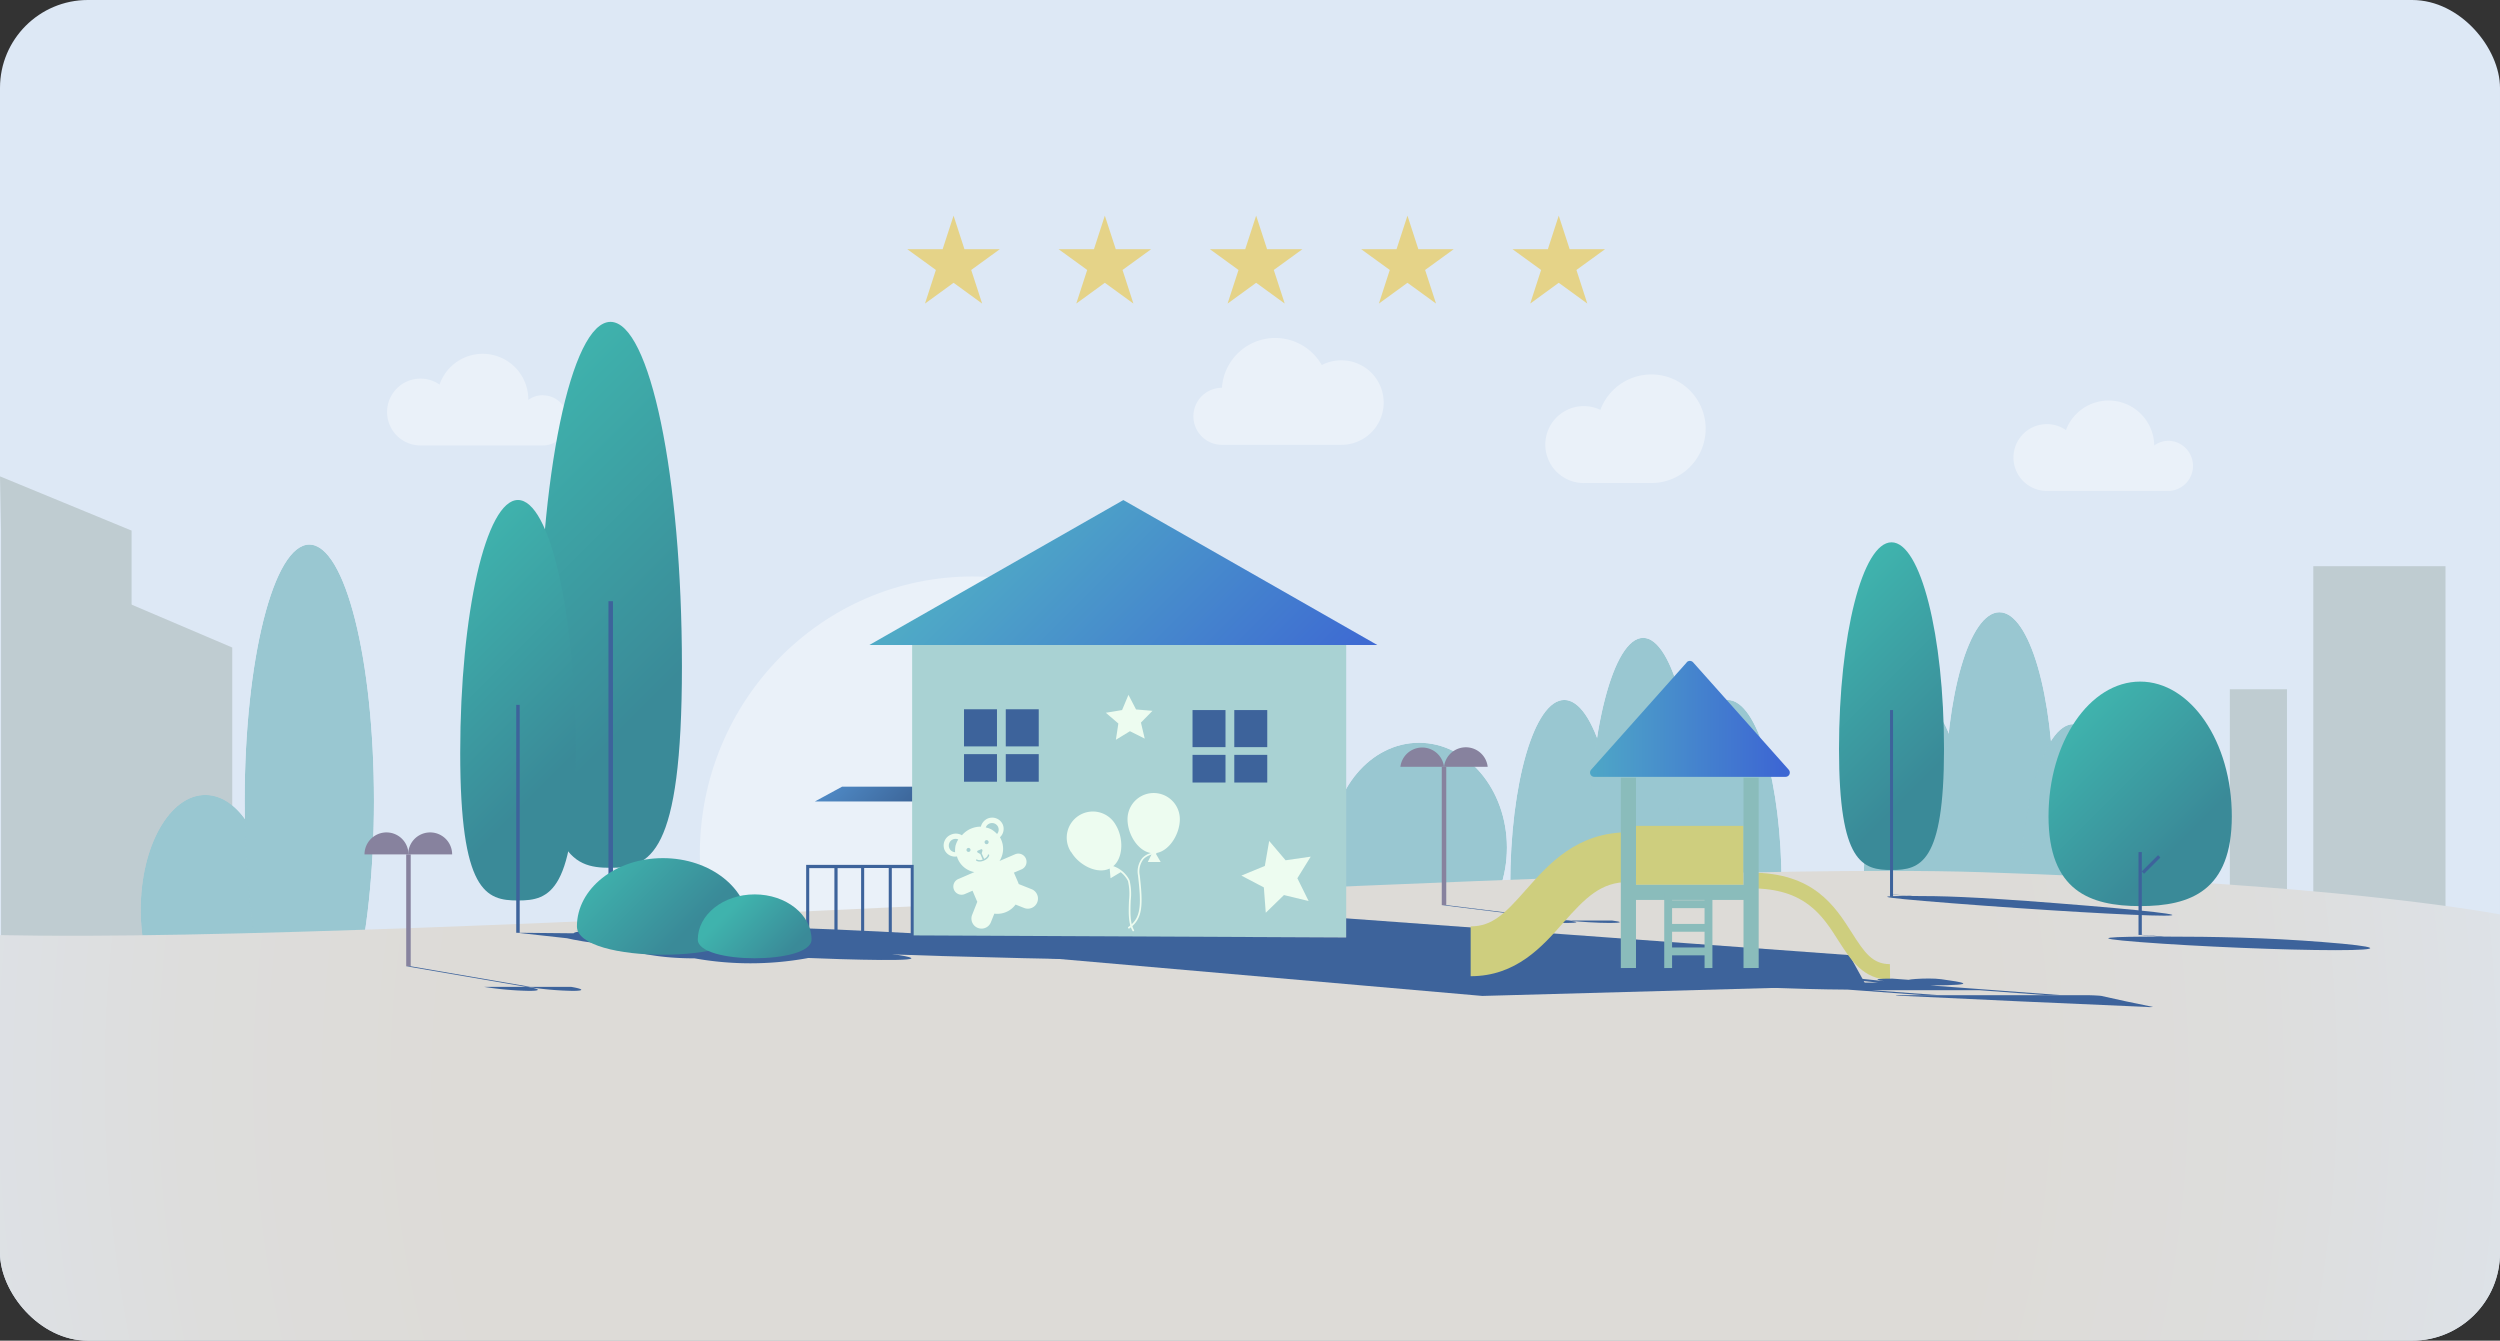 <svg id="Capa_1" data-name="Capa 1" xmlns="http://www.w3.org/2000/svg" xmlns:xlink="http://www.w3.org/1999/xlink" viewBox="0 0 455 244"><rect x="0" y="0" width="455" height="244" fill="#333333" stroke="none"/><defs><style>.cls-1{fill:url(#Degradado_sin_nombre_10);}.cls-2{fill:url(#Degradado_sin_nombre_10-2);}.cls-3{fill:url(#Degradado_sin_nombre_10-3);}.cls-4{fill:url(#Degradado_sin_nombre_10-4);}.cls-5{fill:url(#Degradado_sin_nombre_10-5);}.cls-6{fill:url(#Degradado_sin_nombre_10-6);}.cls-7{fill:url(#Degradado_sin_nombre_10-7);}.cls-8{fill:url(#Degradado_sin_nombre_10-8);}.cls-9{fill:url(#Degradado_sin_nombre_10-9);}.cls-10,.cls-62,.cls-71,.cls-74,.cls-77,.cls-83{fill:none;}.cls-11{clip-path:url(#clip-path);}.cls-12{clip-path:url(#clip-path-2);}.cls-13{clip-path:url(#clip-path-4);}.cls-14{clip-path:url(#clip-path-5);}.cls-15{clip-path:url(#clip-path-6);}.cls-16{fill:url(#Degradado_sin_nombre_34);}.cls-17{clip-path:url(#clip-path-7);}.cls-18{clip-path:url(#clip-path-8);}.cls-19{fill:#dde8f5;}.cls-20{fill:#e5d388;}.cls-21{fill:#bfccd1;}.cls-22{fill:#eaf1f9;}.cls-23{clip-path:url(#clip-path-10);}.cls-24{mask:url(#mask);}.cls-25{fill:url(#Degradado_sin_nombre);}.cls-26{clip-path:url(#clip-path-11);}.cls-27{mask:url(#mask-2);}.cls-28{fill:url(#Degradado_sin_nombre-2);}.cls-29{clip-path:url(#clip-path-12);}.cls-30{mask:url(#mask-3);}.cls-31{fill:url(#Degradado_sin_nombre-3);}.cls-32{clip-path:url(#clip-path-13);}.cls-33{mask:url(#mask-4);}.cls-34{fill:url(#Degradado_sin_nombre-4);}.cls-35{clip-path:url(#clip-path-14);}.cls-36{mask:url(#mask-5);}.cls-37{fill:url(#Degradado_sin_nombre-5);}.cls-38{clip-path:url(#clip-path-15);}.cls-39{mask:url(#mask-6);}.cls-40{fill:url(#Degradado_sin_nombre-6);}.cls-41{clip-path:url(#clip-path-16);}.cls-42{mask:url(#mask-7);}.cls-43{fill:url(#Degradado_sin_nombre-7);}.cls-44{clip-path:url(#clip-path-17);}.cls-45{mask:url(#mask-8);}.cls-46{fill:url(#Degradado_sin_nombre-8);}.cls-47{clip-path:url(#clip-path-18);}.cls-48{mask:url(#mask-9);}.cls-49{fill:url(#Degradado_sin_nombre-9);}.cls-50{clip-path:url(#clip-path-19);}.cls-51{fill:url(#Degradado_sin_nombre_19);}.cls-52{clip-path:url(#clip-path-21);}.cls-53{clip-path:url(#clip-path-22);}.cls-54{fill:url(#Degradado_sin_nombre_20);}.cls-55{clip-path:url(#clip-path-24);}.cls-56{clip-path:url(#clip-path-25);}.cls-57{clip-path:url(#clip-path-26);}.cls-58{fill:url(#Degradado_sin_nombre_21);}.cls-59{fill:#3d639b;}.cls-60{clip-path:url(#clip-path-28);}.cls-61{fill:url(#Degradado_sin_nombre_22);}.cls-62,.cls-71,.cls-74,.cls-77{stroke:#3d639b;}.cls-62,.cls-71,.cls-74,.cls-77,.cls-83{stroke-miterlimit:10;}.cls-62{stroke-width:0.55px;}.cls-63{clip-path:url(#clip-path-30);}.cls-64{fill:url(#Degradado_sin_nombre_23);}.cls-65{fill:#a9d2d3;}.cls-66{clip-path:url(#clip-path-32);}.cls-67{fill:url(#Degradado_sin_nombre_24);}.cls-68{fill:#edfcf0;}.cls-69{clip-path:url(#clip-path-34);}.cls-70{fill:url(#Degradado_sin_nombre_22-2);}.cls-71,.cls-83{stroke-width:0.82px;}.cls-72{clip-path:url(#clip-path-36);}.cls-73{fill:url(#Degradado_sin_nombre_22-3);}.cls-74{stroke-width:0.63px;}.cls-75{clip-path:url(#clip-path-38);}.cls-76{fill:url(#Degradado_sin_nombre_22-4);}.cls-77{stroke-width:0.6px;}.cls-78{clip-path:url(#clip-path-40);}.cls-79{fill:url(#Degradado_sin_nombre_22-5);}.cls-80{clip-path:url(#clip-path-41);}.cls-81{fill:url(#Degradado_sin_nombre_22-6);}.cls-82{fill:#87829e;}.cls-83{stroke:#87829e;}.cls-84{fill:#cece7e;}.cls-85{fill:#8abcbb;}.cls-86{clip-path:url(#clip-path-43);}.cls-87{fill:url(#Degradado_sin_nombre_23-2);}.cls-88{clip-path:url(#clip-path-45);}.cls-89{clip-path:url(#clip-path-46);}.cls-90{clip-path:url(#clip-path-47);}.cls-91{clip-path:url(#clip-path-48);}.cls-92{clip-path:url(#clip-path-49);}.cls-93{fill:url(#Degradado_sin_nombre_34-2);}</style><linearGradient id="Degradado_sin_nombre_10" x1="-459.71" y1="-9.46" x2="-458.71" y2="-9.46" gradientTransform="matrix(0, 33.9, 33.9, 0, 358.09, 15733.2)" gradientUnits="userSpaceOnUse"><stop offset="0" stop-color="#fff"/><stop offset="0.98" stop-color="#fff"/><stop offset="0.99" stop-color="#fafafa"/><stop offset="0.99" stop-color="#ececec"/><stop offset="0.99" stop-color="#d4d4d4"/><stop offset="0.99" stop-color="#b2b2b2"/><stop offset="0.99" stop-color="#878787"/><stop offset="1" stop-color="#525252"/><stop offset="1" stop-color="#151515"/><stop offset="1"/></linearGradient><linearGradient id="Degradado_sin_nombre_10-2" x1="-467.39" y1="-11.73" x2="-466.39" y2="-11.73" gradientTransform="matrix(0, 68.07, 68.07, 0, 854.91, 31925.48)" xlink:href="#Degradado_sin_nombre_10"/><linearGradient id="Degradado_sin_nombre_10-3" x1="-460.29" y1="-9.63" x2="-459.29" y2="-9.63" gradientTransform="matrix(0, 35.23, 35.23, 0, 597.58, 16352.32)" xlink:href="#Degradado_sin_nombre_10"/><linearGradient id="Degradado_sin_nombre_10-4" x1="-464.59" y1="-10.9" x2="-463.59" y2="-10.9" gradientTransform="matrix(0, 49.77, 49.77, 0, 827.39, 23258.69)" xlink:href="#Degradado_sin_nombre_10"/><linearGradient id="Degradado_sin_nombre_10-5" x1="-465.71" y1="-11.24" x2="-464.71" y2="-11.24" gradientTransform="matrix(0, 55.76, 55.76, 0, 925.53, 26094.81)" xlink:href="#Degradado_sin_nombre_10"/><linearGradient id="Degradado_sin_nombre_10-6" x1="-464.59" y1="-10.9" x2="-463.59" y2="-10.9" gradientTransform="matrix(0, 49.77, 49.77, 0, 857.09, 23258.69)" xlink:href="#Degradado_sin_nombre_10"/><linearGradient id="Degradado_sin_nombre_10-7" x1="-464.59" y1="-10.9" x2="-463.59" y2="-10.9" gradientTransform="matrix(0, 49.77, 49.77, 0, 891.74, 23258.69)" xlink:href="#Degradado_sin_nombre_10"/><linearGradient id="Degradado_sin_nombre_10-8" x1="-464.59" y1="-10.9" x2="-463.59" y2="-10.9" gradientTransform="matrix(0, 49.77, 49.77, 0, 906.59, 23242.74)" xlink:href="#Degradado_sin_nombre_10"/><linearGradient id="Degradado_sin_nombre_10-9" x1="-464.59" y1="-10.9" x2="-463.59" y2="-10.9" gradientTransform="matrix(0, 49.77, 49.77, 0, 920.07, 23263.09)" xlink:href="#Degradado_sin_nombre_10"/><clipPath id="clip-path"><rect class="cls-10" x="-493.24" y="4" width="320" height="236" rx="16"/></clipPath><clipPath id="clip-path-2"><rect class="cls-10" x="-493.51" y="4" width="320" height="236"/></clipPath><clipPath id="clip-path-4"><rect class="cls-10" x="-153.2" y="4" width="319.69" height="236"/></clipPath><clipPath id="clip-path-5"><path class="cls-10" d="M-153.81,198.06c51.09,1.28,201.87-7.73,252.94-6.37s68.78,4.84,68.78,4.84v44H-153.81Z"/></clipPath><clipPath id="clip-path-6"><path class="cls-10" d="M268,212.69c0,21.77-156.79,39.41-261.43,39.41s-271.25-17.64-271.25-39.41S-98.07,173.28,6.57,173.28,268,190.93,268,212.69"/></clipPath><radialGradient id="Degradado_sin_nombre_34" cx="-408.45" cy="-19.48" r="1" gradientTransform="matrix(190.85, 0, 0, -172.3, 77952, -3144.49)" gradientUnits="userSpaceOnUse"><stop offset="0" stop-color="#bfd1ce"/><stop offset="0.47" stop-color="#bfd1ce"/><stop offset="0.63" stop-color="#c3d4d3"/><stop offset="0.82" stop-color="#cedce1"/><stop offset="1" stop-color="#dde8f5"/></radialGradient><clipPath id="clip-path-7"><rect class="cls-10" width="455" height="244" rx="16"/></clipPath><clipPath id="clip-path-8"><rect class="cls-10" width="455" height="244"/></clipPath><clipPath id="clip-path-10"><path class="cls-10" d="M25.61,165.56c0,11.54,5.26,20.88,11.76,20.88s11.77-9.34,11.77-20.88-5.27-20.88-11.77-20.88S25.61,154,25.61,165.56"/></clipPath><mask id="mask" x="4.73" y="132.92" width="65.29" height="65.29" maskUnits="userSpaceOnUse"><rect class="cls-1" x="14.29" y="142.48" width="46.17" height="46.17" transform="translate(-106.12 74.92) rotate(-45)"/></mask><linearGradient id="Degradado_sin_nombre" x1="-459.71" y1="-9.46" x2="-458.71" y2="-9.46" gradientTransform="matrix(0, 33.9, 33.9, 0, 358.09, 15733.2)" gradientUnits="userSpaceOnUse"><stop offset="0" stop-color="#99c7d1"/><stop offset="0.98" stop-color="#99c7d1"/><stop offset="0.99" stop-color="#9eccd5"/><stop offset="1" stop-color="#aad8de"/></linearGradient><clipPath id="clip-path-11"><path class="cls-10" d="M44.53,145.77c0,25.77,5.27,46.66,11.77,46.66s11.76-20.89,11.76-46.66S62.8,99.11,56.3,99.11,44.53,120,44.53,145.77"/></clipPath><mask id="mask-2" x="-2.13" y="87.35" width="116.85" height="116.85" maskUnits="userSpaceOnUse"><rect class="cls-2" x="14.99" y="104.46" width="82.62" height="82.62" transform="translate(-86.59 82.5) rotate(-45)"/></mask><linearGradient id="Degradado_sin_nombre-2" x1="-467.39" y1="-11.73" x2="-466.39" y2="-11.73" gradientTransform="matrix(0, 68.07, 68.07, 0, 854.91, 31925.48)" xlink:href="#Degradado_sin_nombre"/><clipPath id="clip-path-12"><path class="cls-10" d="M242.26,154.26c0,10.54,7.17,19.09,16,19.09s16-8.55,16-19.09-7.17-19.08-16-19.08-16,8.54-16,19.08"/></clipPath><mask id="mask-3" x="223.18" y="119.17" width="70.19" height="70.19" maskUnits="userSpaceOnUse"><rect class="cls-3" x="233.46" y="129.45" width="49.63" height="49.63" transform="translate(-33.43 227.81) rotate(-45)"/></mask><linearGradient id="Degradado_sin_nombre-3" x1="-460.29" y1="-9.63" x2="-459.29" y2="-9.63" gradientTransform="matrix(0, 35.23, 35.23, 0, 597.58, 16352.32)" xlink:href="#Degradado_sin_nombre"/><clipPath id="clip-path-13"><path class="cls-10" d="M274.86,161.17c0,18.65,4.41,33.78,9.84,33.78s9.85-15.13,9.85-33.78-4.41-33.78-9.85-33.78-9.84,15.12-9.84,33.78"/></clipPath><mask id="mask-4" x="241.08" y="117.55" width="87.25" height="87.25" maskUnits="userSpaceOnUse"><rect class="cls-4" x="253.86" y="130.32" width="61.69" height="61.69" transform="translate(-30.58 248.52) rotate(-45)"/></mask><linearGradient id="Degradado_sin_nombre-4" x1="-464.59" y1="-10.9" x2="-463.59" y2="-10.9" gradientTransform="matrix(0, 49.77, 49.77, 0, 827.39, 23258.69)" xlink:href="#Degradado_sin_nombre"/><clipPath id="clip-path-14"><path class="cls-10" d="M289.2,154.26c0,21.08,4.41,38.17,9.85,38.17s9.84-17.09,9.84-38.17-4.41-38.17-9.84-38.17-9.85,17.09-9.85,38.17"/></clipPath><mask id="mask-5" x="251.03" y="106.24" width="96.03" height="96.03" maskUnits="userSpaceOnUse"><rect class="cls-5" x="265.09" y="120.31" width="67.91" height="67.91" transform="translate(-21.49 256.64) rotate(-45)"/></mask><linearGradient id="Degradado_sin_nombre-5" x1="-465.71" y1="-11.24" x2="-464.71" y2="-11.24" gradientTransform="matrix(0, 55.76, 55.76, 0, 925.53, 26094.81)" xlink:href="#Degradado_sin_nombre"/><clipPath id="clip-path-15"><path class="cls-10" d="M304.56,161.17c0,18.65,4.41,33.78,9.85,33.78s9.84-15.13,9.84-33.78-4.4-33.78-9.84-33.78-9.85,15.12-9.85,33.78"/></clipPath><mask id="mask-6" x="270.78" y="117.55" width="87.25" height="87.25" maskUnits="userSpaceOnUse"><rect class="cls-6" x="283.56" y="130.32" width="61.69" height="61.69" transform="translate(-21.88 269.53) rotate(-45)"/></mask><linearGradient id="Degradado_sin_nombre-6" x1="-464.59" y1="-10.9" x2="-463.59" y2="-10.9" gradientTransform="matrix(0, 49.77, 49.77, 0, 857.09, 23258.69)" xlink:href="#Degradado_sin_nombre"/><clipPath id="clip-path-16"><path class="cls-10" d="M339.2,161.17c0,18.65,4.41,33.78,9.85,33.78s9.85-15.13,9.85-33.78-4.41-33.78-9.85-33.78-9.85,15.12-9.85,33.78"/></clipPath><mask id="mask-7" x="305.42" y="117.55" width="87.25" height="87.25" maskUnits="userSpaceOnUse"><rect class="cls-7" x="318.2" y="130.32" width="61.69" height="61.69" transform="translate(-11.73 294.02) rotate(-45)"/></mask><linearGradient id="Degradado_sin_nombre-7" x1="-464.59" y1="-10.9" x2="-463.59" y2="-10.9" gradientTransform="matrix(0, 49.77, 49.77, 0, 891.74, 23258.69)" xlink:href="#Degradado_sin_nombre"/><clipPath id="clip-path-17"><path class="cls-10" d="M354.05,145.21c0,18.66,4.41,33.78,9.85,33.78s9.85-15.12,9.85-33.78-4.41-33.78-9.85-33.78-9.85,15.13-9.85,33.78"/></clipPath><mask id="mask-8" x="320.28" y="101.59" width="87.25" height="87.25" maskUnits="userSpaceOnUse"><rect class="cls-8" x="333.05" y="114.37" width="61.69" height="61.69" transform="translate(3.9 299.85) rotate(-45)"/></mask><linearGradient id="Degradado_sin_nombre-8" x1="-464.59" y1="-10.9" x2="-463.59" y2="-10.9" gradientTransform="matrix(0, 49.77, 49.77, 0, 906.59, 23242.74)" xlink:href="#Degradado_sin_nombre"/><clipPath id="clip-path-18"><path class="cls-10" d="M367.53,165.56c0,18.66,4.41,33.78,9.85,33.78s9.85-15.12,9.85-33.78-4.41-33.77-9.85-33.77-9.85,15.12-9.85,33.77"/></clipPath><mask id="mask-9" x="333.76" y="121.94" width="87.25" height="87.25" maskUnits="userSpaceOnUse"><rect class="cls-9" x="346.53" y="134.72" width="61.69" height="61.69" transform="translate(-6.54 315.34) rotate(-45)"/></mask><linearGradient id="Degradado_sin_nombre-9" x1="-464.59" y1="-10.9" x2="-463.59" y2="-10.9" gradientTransform="matrix(0, 49.77, 49.77, 0, 920.07, 23263.09)" xlink:href="#Degradado_sin_nombre"/><clipPath id="clip-path-19"><path class="cls-10" d="M177.79,164.41C107.65,167.71,37.62,171,0,170.19V244H455V166.42c-10.32-1.83-38.45-5.85-94.28-7.68-5.17-.17-11.05-.24-17.55-.24-39.84,0-102.66,2.95-165.38,5.91"/></clipPath><radialGradient id="Degradado_sin_nombre_19" cx="-473.27" cy="-14.83" r="1" gradientTransform="matrix(274.82, 0, 0, -306.66, 130287.12, -4351.18)" gradientUnits="userSpaceOnUse"><stop offset="0" stop-color="#dddbd7"/><stop offset="0.5" stop-color="#dddbd7"/><stop offset="0.68" stop-color="#dddddc"/><stop offset="0.89" stop-color="#dde3ea"/><stop offset="1" stop-color="#dde8f5"/></radialGradient><clipPath id="clip-path-21"><path class="cls-10" d="M-3.53-88.88c73.58,2.27,290.7-13.77,364.25-11.36s99,8.62,99,8.62v78.28H-3.53Z"/></clipPath><clipPath id="clip-path-22"><path class="cls-10" d="M603.9-62.85c0,38.74-225.8,70.14-376.48,70.14s-390.61-31.4-390.61-70.14S76.74-133,227.42-133,603.9-101.59,603.9-62.85"/></clipPath><radialGradient id="Degradado_sin_nombre_20" cx="-473.27" cy="-14.83" r="1" gradientTransform="matrix(274.82, 0, 0, -306.66, 130287.12, -4610.16)" gradientUnits="userSpaceOnUse"><stop offset="0" stop-color="#aad8de"/><stop offset="0.46" stop-color="#aad8de"/><stop offset="0.6" stop-color="#afdae0"/><stop offset="0.77" stop-color="#bddee7"/><stop offset="0.95" stop-color="#d5e6f2"/><stop offset="1" stop-color="#dde8f5"/></radialGradient><clipPath id="clip-path-24"><rect class="cls-10" x="-395.21" y="4" width="319.69" height="236"/></clipPath><clipPath id="clip-path-25"><path class="cls-10" d="M-397.43,198.55c51.09,1.28,201.86-7.73,252.94-6.38S-75.72,197-75.72,197v44H-397.43Z"/></clipPath><clipPath id="clip-path-26"><path class="cls-10" d="M24.69,213.78c0,21.77-156.79,39.41-261.43,39.41S-508,235.55-508,213.78s166.61-39.4,271.25-39.4S24.69,192,24.69,213.78"/></clipPath><radialGradient id="Degradado_sin_nombre_21" cx="-472.51" cy="-15.48" r="1" gradientTransform="matrix(190.85, 0, 0, -172.3, 89934.81, -2454.2)" gradientUnits="userSpaceOnUse"><stop offset="0" stop-color="#dacfbe"/><stop offset="0.47" stop-color="#dacfbe"/><stop offset="0.6" stop-color="#dad1c3"/><stop offset="0.76" stop-color="#dbd8d1"/><stop offset="0.93" stop-color="#dce3e9"/><stop offset="1" stop-color="#dde8f5"/></radialGradient><clipPath id="clip-path-28"><path class="cls-10" d="M334.7,136.34c0,20.79,4.28,22,9.56,22s9.55-1.24,9.55-22-4.28-37.64-9.55-37.64-9.56,16.85-9.56,37.64"/></clipPath><linearGradient id="Degradado_sin_nombre_22" x1="-463.68" y1="-10.61" x2="-462.68" y2="-10.61" gradientTransform="matrix(0, 45.78, 45.78, 0, 830.21, 21334.67)" gradientUnits="userSpaceOnUse"><stop offset="0" stop-color="#3fb3ad"/><stop offset="0.76" stop-color="#3a8a98"/><stop offset="1" stop-color="#3a8a98"/></linearGradient><clipPath id="clip-path-30"><polygon class="cls-10" points="158.22 117.39 250.67 117.39 204.45 91.01 158.22 117.39"/></clipPath><linearGradient id="Degradado_sin_nombre_23" x1="-467.07" y1="-11.5" x2="-466.07" y2="-11.5" gradientTransform="matrix(0, 65.37, 65.37, 0, 956.05, 30614.75)" gradientUnits="userSpaceOnUse"><stop offset="0" stop-color="#4faac6"/><stop offset="1" stop-color="#3d67d3"/><stop offset="1" stop-color="#3d67d3"/></linearGradient><clipPath id="clip-path-32"><polygon class="cls-10" points="153.27 143.17 148.3 145.87 166.01 145.87 166.01 143.17 153.27 143.17"/></clipPath><linearGradient id="Degradado_sin_nombre_24" x1="-433.6" y1="-1.73" x2="-432.6" y2="-1.73" gradientTransform="matrix(0, 12.52, 12.52, 0, 178.81, 5567.51)" gradientUnits="userSpaceOnUse"><stop offset="0" stop-color="#4f8ac6"/><stop offset="1" stop-color="#3d679b"/><stop offset="1" stop-color="#3d679b"/></linearGradient><clipPath id="clip-path-34"><path class="cls-10" d="M98.11,121.26c0,34.62,5.84,36.68,13,36.68s13-2.06,13-36.68-5.84-62.68-13-62.68-13,28.06-13,62.68"/></clipPath><linearGradient id="Degradado_sin_nombre_22-2" x1="-468.05" y1="-11.91" x2="-467.05" y2="-11.91" gradientTransform="matrix(0, 74.63, 74.63, 0, 1000.28, 35001.26)" xlink:href="#Degradado_sin_nombre_22"/><clipPath id="clip-path-36"><path class="cls-10" d="M83.76,137c0,25.38,4.7,26.89,10.51,26.89s10.52-1.51,10.52-26.89-4.71-46-10.52-46-10.51,20.58-10.51,46"/></clipPath><linearGradient id="Degradado_sin_nombre_22-3" x1="-465.62" y1="-11.19" x2="-464.62" y2="-11.19" gradientTransform="matrix(0, 55.24, 55.24, 0, 712.43, 25820.67)" xlink:href="#Degradado_sin_nombre_22"/><clipPath id="clip-path-38"><path class="cls-10" d="M372.83,148.56c0,13.54,7.47,16.35,16.68,16.35s16.68-2.81,16.68-16.35-7.47-24.51-16.68-24.51-16.68,11-16.68,24.51"/></clipPath><linearGradient id="Degradado_sin_nombre_22-4" x1="-461.62" y1="-9.99" x2="-460.62" y2="-9.99" gradientTransform="matrix(0, 38.75, 38.75, 0, 776.76, 18014.22)" xlink:href="#Degradado_sin_nombre_22"/><clipPath id="clip-path-40"><path class="cls-10" d="M105,168.61c0,6.87,31.3,6.87,31.3,0s-7-12.43-15.65-12.43S105,161.75,105,168.61"/></clipPath><linearGradient id="Degradado_sin_nombre_22-5" x1="-454.98" y1="-8.03" x2="-453.98" y2="-8.03" gradientTransform="matrix(0, 25.9, 25.9, 0, 328.62, 11935.6)" xlink:href="#Degradado_sin_nombre_22"/><clipPath id="clip-path-41"><path class="cls-10" d="M127,171c0,4.54,20.7,4.54,20.7,0s-4.63-8.22-10.35-8.22S127,166.48,127,171"/></clipPath><linearGradient id="Degradado_sin_nombre_22-6" x1="-444.73" y1="-5" x2="-443.73" y2="-5" gradientTransform="matrix(0, 17.12, 17.12, 0, 222.95, 7777.16)" xlink:href="#Degradado_sin_nombre_22"/><clipPath id="clip-path-43"><path class="cls-10" d="M307,120.54l-9,10.1-8.42,9.45a.78.78,0,0,0,.59,1.3h34.8a.78.78,0,0,0,.58-1.3l-8.41-9.45-9-10.1a.78.78,0,0,0-.58-.26.8.8,0,0,0-.59.26"/></clipPath><linearGradient id="Degradado_sin_nombre_23-2" x1="-461.94" y1="-21.08" x2="-460.94" y2="-21.08" gradientTransform="matrix(36.37, 0, 0, -36.37, 17088.42, -635.81)" xlink:href="#Degradado_sin_nombre_23"/><clipPath id="clip-path-45"><rect class="cls-10" x="623" y="31.22" width="159" height="241.1" rx="16"/></clipPath><clipPath id="clip-path-46"><rect class="cls-10" x="622.69" y="88.71" width="160.15" height="118.11"/></clipPath><clipPath id="clip-path-47"><rect class="cls-10" x="452.68" y="88.71" width="160" height="118.11"/></clipPath><clipPath id="clip-path-48"><path class="cls-10" d="M452.38,185.84c25.57.64,101-3.87,126.59-3.2s34.42,2.43,34.42,2.43v22h-161Z"/></clipPath><clipPath id="clip-path-49"><path class="cls-10" d="M663.49,193.16c0,10.89-78.48,19.72-130.85,19.72s-135.75-8.83-135.75-19.72,83.38-19.73,135.75-19.73,130.85,8.83,130.85,19.73"/></clipPath><radialGradient id="Degradado_sin_nombre_34-2" cx="-402.12" cy="-19.37" r="0.5" gradientTransform="matrix(190.85, 0, 0, -172.3, 77272, -3144.49)" xlink:href="#Degradado_sin_nombre_34"/></defs><g class="cls-11"><g class="cls-12"><g class="cls-12"><g class="cls-13"><g class="cls-14"><g class="cls-15"><rect class="cls-16" x="-264.68" y="173.28" width="532.69" height="78.82"/></g></g></g></g></g></g><g class="cls-17"><g class="cls-18"><rect class="cls-19" width="455" height="244"/><polygon class="cls-20" points="228.62 39.25 230.53 45.11 230.6 45.36 230.87 45.36 237.03 45.36 232.04 48.98 231.83 49.14 231.91 49.38 233.82 55.25 228.83 51.62 228.62 51.47 228.41 51.62 223.42 55.25 225.33 49.38 225.41 49.14 225.19 48.98 220.21 45.36 226.37 45.36 226.63 45.36 226.71 45.11 228.62 39.25"/><polygon class="cls-20" points="256.16 39.25 258.06 45.11 258.14 45.36 258.4 45.36 264.57 45.36 259.58 48.98 259.37 49.14 259.45 49.38 261.36 55.25 256.37 51.62 256.16 51.47 255.95 51.62 250.96 55.25 252.86 49.38 252.94 49.14 252.73 48.98 247.74 45.36 253.91 45.36 254.17 45.36 254.25 45.11 256.16 39.25"/><polygon class="cls-20" points="173.55 39.25 175.45 45.11 175.53 45.36 175.79 45.36 181.96 45.36 176.97 48.98 176.76 49.14 176.84 49.38 178.75 55.25 173.76 51.62 173.55 51.47 173.34 51.62 168.35 55.25 170.25 49.38 170.33 49.14 170.12 48.98 165.13 45.36 171.3 45.36 171.56 45.36 171.64 45.11 173.55 39.25"/><polygon class="cls-20" points="201.08 39.25 202.99 45.11 203.07 45.36 203.33 45.36 209.5 45.36 204.51 48.98 204.3 49.14 204.38 49.38 206.28 55.25 201.29 51.62 201.08 51.47 200.87 51.62 195.88 55.25 197.79 49.38 197.87 49.14 197.66 48.98 192.67 45.36 198.84 45.36 199.1 45.36 199.18 45.11 201.08 39.25"/><polygon class="cls-20" points="283.69 39.25 285.6 45.11 285.68 45.36 285.94 45.36 292.11 45.36 287.12 48.98 286.91 49.14 286.99 49.38 288.89 55.25 283.9 51.62 283.69 51.47 283.48 51.62 278.5 55.25 280.4 49.38 280.48 49.14 280.27 48.98 275.28 45.36 281.45 45.36 281.71 45.36 281.79 45.11 283.69 39.25"/><rect class="cls-21" x="405.83" y="125.45" width="10.4" height="37.27"/><rect class="cls-21" x="421.02" y="103.05" width="24.06" height="77.45"/><polygon class="cls-21" points="19.11 182.53 42.27 182.53 42.27 117.85 19.11 107.98 19.11 182.53"/><polygon class="cls-21" points="0.19 96.57 0.19 171.12 23.95 171.12 23.95 96.57 0 86.7 0.19 96.57"/><g class="cls-18"><path class="cls-22" d="M226.58,155.41c0,27.88-22.21,50.48-49.6,50.48s-49.61-22.6-49.61-50.48,22.21-50.49,49.61-50.49,49.6,22.61,49.6,50.49"/><path class="cls-22" d="M300.55,68.15a9.89,9.89,0,0,0-9.28,6.45,7,7,0,1,0-2.81,13.31h12.09a9.88,9.88,0,0,0,0-19.76"/><path class="cls-22" d="M244.11,65.58a7.69,7.69,0,0,0-3.55.86,9.73,9.73,0,0,0-18.17,4.14h0a5.19,5.19,0,0,0,0,10.38h21.75a7.69,7.69,0,0,0,0-15.38"/><path class="cls-22" d="M394.72,80.22a4.51,4.51,0,0,0-2.65.86v0A8.3,8.3,0,0,0,376,78.28a6,6,0,0,0-3.47-1.09,6.08,6.08,0,0,0,0,12.16h22.24a4.57,4.57,0,0,0,0-9.13"/><path class="cls-22" d="M98.8,71.93a4.5,4.5,0,0,0-2.65.85v0A8.3,8.3,0,0,0,80,70a6,6,0,0,0-3.47-1.09,6.08,6.08,0,0,0,0,12.16H98.8a4.56,4.56,0,1,0,0-9.12"/></g><g class="cls-23"><g class="cls-24"><rect class="cls-25" x="14.29" y="142.48" width="46.17" height="46.17" transform="translate(-106.12 74.92) rotate(-45)"/></g></g><g class="cls-26"><g class="cls-27"><rect class="cls-28" x="14.99" y="104.46" width="82.62" height="82.62" transform="translate(-86.59 82.5) rotate(-45)"/></g></g><g class="cls-29"><g class="cls-30"><rect class="cls-31" x="233.46" y="129.45" width="49.63" height="49.63" transform="translate(-33.43 227.81) rotate(-45)"/></g></g><g class="cls-32"><g class="cls-33"><rect class="cls-34" x="253.86" y="130.32" width="61.69" height="61.69" transform="translate(-30.58 248.52) rotate(-45)"/></g></g><g class="cls-35"><g class="cls-36"><rect class="cls-37" x="265.09" y="120.31" width="67.91" height="67.91" transform="translate(-21.49 256.64) rotate(-45)"/></g></g><g class="cls-38"><g class="cls-39"><rect class="cls-40" x="283.56" y="130.32" width="61.69" height="61.69" transform="translate(-21.88 269.53) rotate(-45)"/></g></g><g class="cls-41"><g class="cls-42"><rect class="cls-43" x="318.2" y="130.32" width="61.69" height="61.69" transform="translate(-11.73 294.02) rotate(-45)"/></g></g><g class="cls-44"><g class="cls-45"><rect class="cls-46" x="333.05" y="114.37" width="61.69" height="61.69" transform="translate(3.9 299.85) rotate(-45)"/></g></g><g class="cls-47"><g class="cls-48"><rect class="cls-49" x="346.53" y="134.72" width="61.69" height="61.69" transform="translate(-6.54 315.34) rotate(-45)"/></g></g><g class="cls-50"><rect class="cls-51" y="158.5" width="455" height="85.5"/></g><g class="cls-18"><g class="cls-52"><g class="cls-53"><rect class="cls-54" x="-163.19" y="-132.99" width="767.09" height="140.28"/></g></g></g><g class="cls-18"><g class="cls-55"><g class="cls-56"><g class="cls-57"><rect class="cls-58" x="-507.99" y="174.38" width="532.68" height="78.82"/></g></g></g></g><g class="cls-18"><path class="cls-59" d="M94.12,169.76l9.07,1s6.18,1.59,23.79,2.64,64.36,2.92,20.94-1.39-43.52-2.15-43.52-2.15Z"/><path class="cls-59" d="M104.74,169.42l14.89,1.16s10.23,1.92,39.07,3,105.37,2.73,34.1-2.08-71.26-2.07-71.26-2.07Z"/><path class="cls-59" d="M106,168.05s4.22,6.37,20.41,6.37a57.88,57.88,0,0,0,20.35,0c10.58-2,.06-4.52.06-4.52Z"/></g><g class="cls-60"><rect class="cls-61" x="316.41" y="100.69" width="55.7" height="55.7" transform="translate(9.94 281.07) rotate(-45)"/></g><g class="cls-18"><line class="cls-62" x1="344.26" y1="163.21" x2="344.26" y2="129.23"/><path class="cls-59" d="M374.36,164.39c16,1.25,24.76,2.26,19.48,2.26s-22.55-1-38.59-2.26c-15.75-1.23-12.82-1.32-7.71-1.32l-3.73-.29h.55l3.73.29c5.19,0,10.52.09,26.27,1.32"/></g><g class="cls-63"><rect class="cls-64" x="162.43" y="62.19" width="84.03" height="84.03" transform="translate(-13.8 175.09) rotate(-45)"/></g><g class="cls-18"><rect class="cls-65" x="166.01" y="117.39" width="79" height="53.23"/><rect class="cls-59" x="217.04" y="137.39" width="6" height="5.03"/><rect class="cls-59" x="217.04" y="129.23" width="6" height="6.75"/><rect class="cls-59" x="224.64" y="137.39" width="6" height="5.03"/><rect class="cls-59" x="224.64" y="129.23" width="6" height="6.75"/><rect class="cls-59" x="175.45" y="137.25" width="6" height="5.03"/><rect class="cls-59" x="175.45" y="129.09" width="6" height="6.75"/><rect class="cls-59" x="183.05" y="137.25" width="6" height="5.03"/><rect class="cls-59" x="183.05" y="129.09" width="6" height="6.75"/><path class="cls-59" d="M146.72,170.71h19.57v-13.3H146.72Zm10-.56h-4.28V158h4.28Zm.56-12.18h4.47v12.18h-4.47Zm8.47,12.18h-3.44V158h3.44ZM147.28,158h4.58v12.18h-4.58Z"/></g><g class="cls-66"><rect class="cls-67" x="149.94" y="137.31" width="14.43" height="14.43" transform="translate(-56.16 153.45) rotate(-45)"/></g><g class="cls-18"><polygon class="cls-68" points="230.99 153.05 230.2 157.6 225.93 159.36 230.02 161.51 230.37 166.12 233.68 162.9 238.17 163.99 236.12 159.84 238.55 155.91 233.98 156.57 230.99 153.05"/><polygon class="cls-68" points="205.38 126.46 204.22 129.23 201.26 129.72 203.54 131.68 203.09 134.64 205.65 133.08 208.34 134.43 207.65 131.51 209.75 129.37 206.76 129.12 205.38 126.46"/><path class="cls-68" d="M177,162.11l-1.41.61a1.49,1.49,0,0,1-1.18-2.74l2.92-1.26a4.08,4.08,0,0,1-3-2.38,2.9,2.9,0,0,1-.16-.47,2.09,2.09,0,0,1-2.27-1.2,2.12,2.12,0,0,1,1.17-2.76,2.17,2.17,0,0,1,2,.11,4.5,4.5,0,0,1,1.63-1.2,4.56,4.56,0,0,1,1.82-.37A2.2,2.2,0,0,1,179.7,149a2.11,2.11,0,0,1,2.8,1.05,2.07,2.07,0,0,1-.51,2.33,3.89,3.89,0,0,1,.25.5,4.1,4.1,0,0,1-.33,3.82l2.83-1.22a1.49,1.49,0,1,1,1.19,2.74l-1.4.6.76,1.76.12.32,2.34.93a1.84,1.84,0,0,1-1.36,3.42l-1.56-.62a4.11,4.11,0,0,1-3.86,1.65l-.63,1.57a1.83,1.83,0,0,1-3.41-1.35l.94-2.38c-.05-.09-.09-.19-.14-.29Zm4.47-10.33a1.2,1.2,0,0,0,.19-1.26,1.21,1.21,0,0,0-2.25.08,3.69,3.69,0,0,1,1.05.37,4.87,4.87,0,0,1,1,.81m-7.51,2a4,4,0,0,1,.46-1,1.23,1.23,0,0,0-1,0,1.22,1.22,0,0,0-.63,1.59,1.2,1.2,0,0,0,1.05.73,4.66,4.66,0,0,1,.1-1.29m5.29-.4a.37.37,0,1,0,.2-.48.37.37,0,0,0-.2.48m-3.29,1.42a.37.37,0,0,0,.48.19.36.36,0,0,0-.28-.67.37.37,0,0,0-.2.48m1.77,1.81s.43.37,1.34,0,1-.94,1-1a.13.13,0,0,0-.13-.13.11.11,0,0,0-.13.12s-.05.37-.67.68l-.44-1,.14-.5c0-.15-.11-.31-.24-.25l-.62.26a.2.2,0,0,0,0,.35l.47.27h0l.43,1c-.67.25-1,0-1,0a.13.13,0,0,0-.17.2"/><path class="cls-68" d="M205.21,149.09a4.76,4.76,0,1,1,9.52,0c0,2.78-2,5.91-4.43,6.18l.94,1.61H208.9l.79-1.6c-2.5-.22-4.48-3.38-4.48-6.18"/><path class="cls-68" d="M205.43,169a.14.14,0,0,0,.09,0c2.52-1.76,2.52-4.29,1.92-9.66a3.62,3.62,0,0,1,.7-3,3.11,3.11,0,0,1,2.15-.88.16.16,0,0,0,.17-.15.16.16,0,0,0-.15-.16,3.33,3.33,0,0,0-2.4,1,3.93,3.93,0,0,0-.79,3.21c.61,5.35.61,7.69-1.78,9.36a.16.16,0,0,0,0,.22.17.17,0,0,0,.13.07"/><path class="cls-68" d="M194.94,155.09a4.76,4.76,0,1,1,8.14-4.92c1.44,2.38,1.39,6.07-.59,7.57l1.63.9-2,1.2-.16-1.77c-2.25,1.1-5.58-.58-7-3"/><path class="cls-68" d="M206.26,169.48l.07,0a.16.16,0,0,0,.06-.22c-.76-1.29-.67-3.46-.6-5.38a10.43,10.43,0,0,0-.21-3.66,5.19,5.19,0,0,0-3.05-2.61.18.18,0,0,0-.2.11.16.16,0,0,0,.11.19,5,5,0,0,1,2.85,2.43,10.39,10.39,0,0,1,.19,3.53c-.08,2-.17,4.18.64,5.55a.16.16,0,0,0,.14.08"/></g><g class="cls-69"><rect class="cls-70" x="66.8" y="63.91" width="88.71" height="88.71" transform="translate(-44 110.31) rotate(-45)"/></g><g class="cls-18"><line class="cls-71" x1="111.15" y1="166" x2="111.15" y2="109.42"/></g><g class="cls-72"><rect class="cls-73" x="61.08" y="94.24" width="66.39" height="66.39" transform="translate(-62.5 103.99) rotate(-45)"/></g><g class="cls-18"><line class="cls-74" x1="94.27" y1="169.77" x2="94.27" y2="128.29"/><polygon class="cls-59" points="147.28 170.16 162.29 171.74 168.91 172.45 269.78 181.26 339.63 179.34 336.59 173.83 245 167.14 245 170.62 147.28 170.16"/></g><g class="cls-75"><rect class="cls-76" x="363.27" y="118.24" width="52.48" height="52.48" transform="translate(11.92 317.74) rotate(-45)"/></g><g class="cls-18"><line class="cls-77" x1="389.51" y1="170.16" x2="389.51" y2="155.08"/><line class="cls-77" x1="392.98" y1="155.85" x2="390.01" y2="158.82"/><path class="cls-59" d="M422.85,171.46c10.44.81,11.44,1.47,2.23,1.47s-25.15-.66-35.59-1.47-5.25-1,3.78-1l-4.06-.32h.6l4.06.32c9.12,0,18.66.18,29,1"/></g><g class="cls-78"><rect class="cls-79" x="102.76" y="147.94" width="35.78" height="35.78" transform="translate(-81.92 133.88) rotate(-45)"/></g><g class="cls-80"><rect class="cls-81" x="125.56" y="157.35" width="23.66" height="23.66" transform="translate(-79.39 146.7) rotate(-45)"/></g><g class="cls-18"><path class="cls-82" d="M82.29,155.5h-8a4,4,0,0,1,8,0"/><path class="cls-82" d="M74.34,155.5h-8a4,4,0,0,1,8,0"/><line class="cls-83" x1="74.34" y1="175.86" x2="74.34" y2="155.5"/><path class="cls-59" d="M104,179.61h-8a59.13,59.13,0,0,0,8.22.73c2.2,0,2.08-.33-.27-.73"/><path class="cls-59" d="M96.09,179.61h-8a59.13,59.13,0,0,0,8.22.73c2.2,0,2.08-.33-.27-.73"/><polygon class="cls-59" points="74.75 175.86 73.93 175.86 95.68 179.6 96.5 179.6 74.75 175.86"/><path class="cls-59" d="M293.47,167.54h-8c2,.24,5.37.44,7.56.44s2.37-.2.39-.44"/><path class="cls-59" d="M285.52,167.54h-7.94c2,.24,5.36.44,7.55.44s2.37-.2.39-.44"/><polygon class="cls-59" points="263.23 164.73 262.4 164.73 285.11 167.54 285.94 167.54 263.23 164.73"/><path class="cls-82" d="M270.76,139.56h-7.95a4,4,0,0,1,7.95,0"/><path class="cls-82" d="M262.81,139.56h-7.94a4,4,0,0,1,7.94,0"/><line class="cls-83" x1="262.81" y1="164.74" x2="262.81" y2="139.56"/><path class="cls-84" d="M344,178.3c-4.87,0-7.14-3.57-9.34-7-3-4.73-6.11-9.62-16-9.62v-2.86c11.42,0,15.28,6.07,18.38,10.94,2.31,3.65,3.78,5.71,6.92,5.71Z"/><path class="cls-84" d="M267.66,177.67V168.6c4,0,6.31-2.41,10.08-6.68,4.12-4.66,9.24-10.45,18.63-10.45v9.06c-5,0-7.78,2.81-11.84,7.39-3.83,4.35-8.6,9.75-16.87,9.75"/><rect class="cls-84" x="297.75" y="150.31" width="19.57" height="10.72"/><rect class="cls-85" x="294.99" y="141.54" width="2.76" height="34.65"/><rect class="cls-85" x="317.32" y="141.54" width="2.76" height="34.65"/><rect class="cls-85" x="296.37" y="161.03" width="22.33" height="2.76"/><rect class="cls-85" x="302.89" y="162.42" width="1.43" height="13.77"/><rect class="cls-85" x="310.23" y="162.42" width="1.43" height="13.77"/><rect class="cls-85" x="303.61" y="163.85" width="7.33" height="1.43"/><rect class="cls-85" x="303.61" y="168.15" width="7.33" height="1.43"/><rect class="cls-85" x="303.61" y="172.44" width="7.33" height="1.43"/></g><g class="cls-86"><rect class="cls-87" x="289.11" y="120.28" width="36.87" height="21.11"/></g><g class="cls-18"><path class="cls-59" d="M353.4,178.23c3.43.48,7.63,1.07-2.06,1.12l23.7,1.76h-2.76l-12-.89H340.69l12,.89h-2.76l-13.67-1c-9.25-.05-21.53-.61-31.5-1.06-9.61-.43-19.64-.84-23.62-.84l-12.52-.58c8.26,0,24.93.37,34.71.81,9.34.42,15.6.69,20.45.74l-29.06-3h2.76l24.73,2.65,4.44.12-23.77-2.77h1.44l12.77,1.48,4.08-.25-10.95-1.23h1.43l24.46,2.65h5.67l-24.47-2.65h2.77l27.33,2.86c8.15,0,.61.25-2.7-.21-2.54-.35-5.16-.72-.29-.72l3.92.29c-3.14,0,2.38-.55,5-.18m-26.65.46h5.9l-4.11-.42-4.72.13Zm-8-.83,2.73.29,5.19-.13-3.56-.36Zm15.9,1h0Z"/><path class="cls-59" d="M345.3,181.13h34.8c.67,0,2.12.08,2.36.13l4.54,1,4.85,1a4.81,4.81,0,0,1-1.17,0l-22.82-1-21.37-1c-1.13,0-1.87-.13-1.19-.13"/></g></g></g><g class="cls-88"><g class="cls-89"><g class="cls-90"><g class="cls-91"><g class="cls-92"><rect class="cls-93" x="396.89" y="173.43" width="266.6" height="39.45"/></g></g></g></g></g></svg>